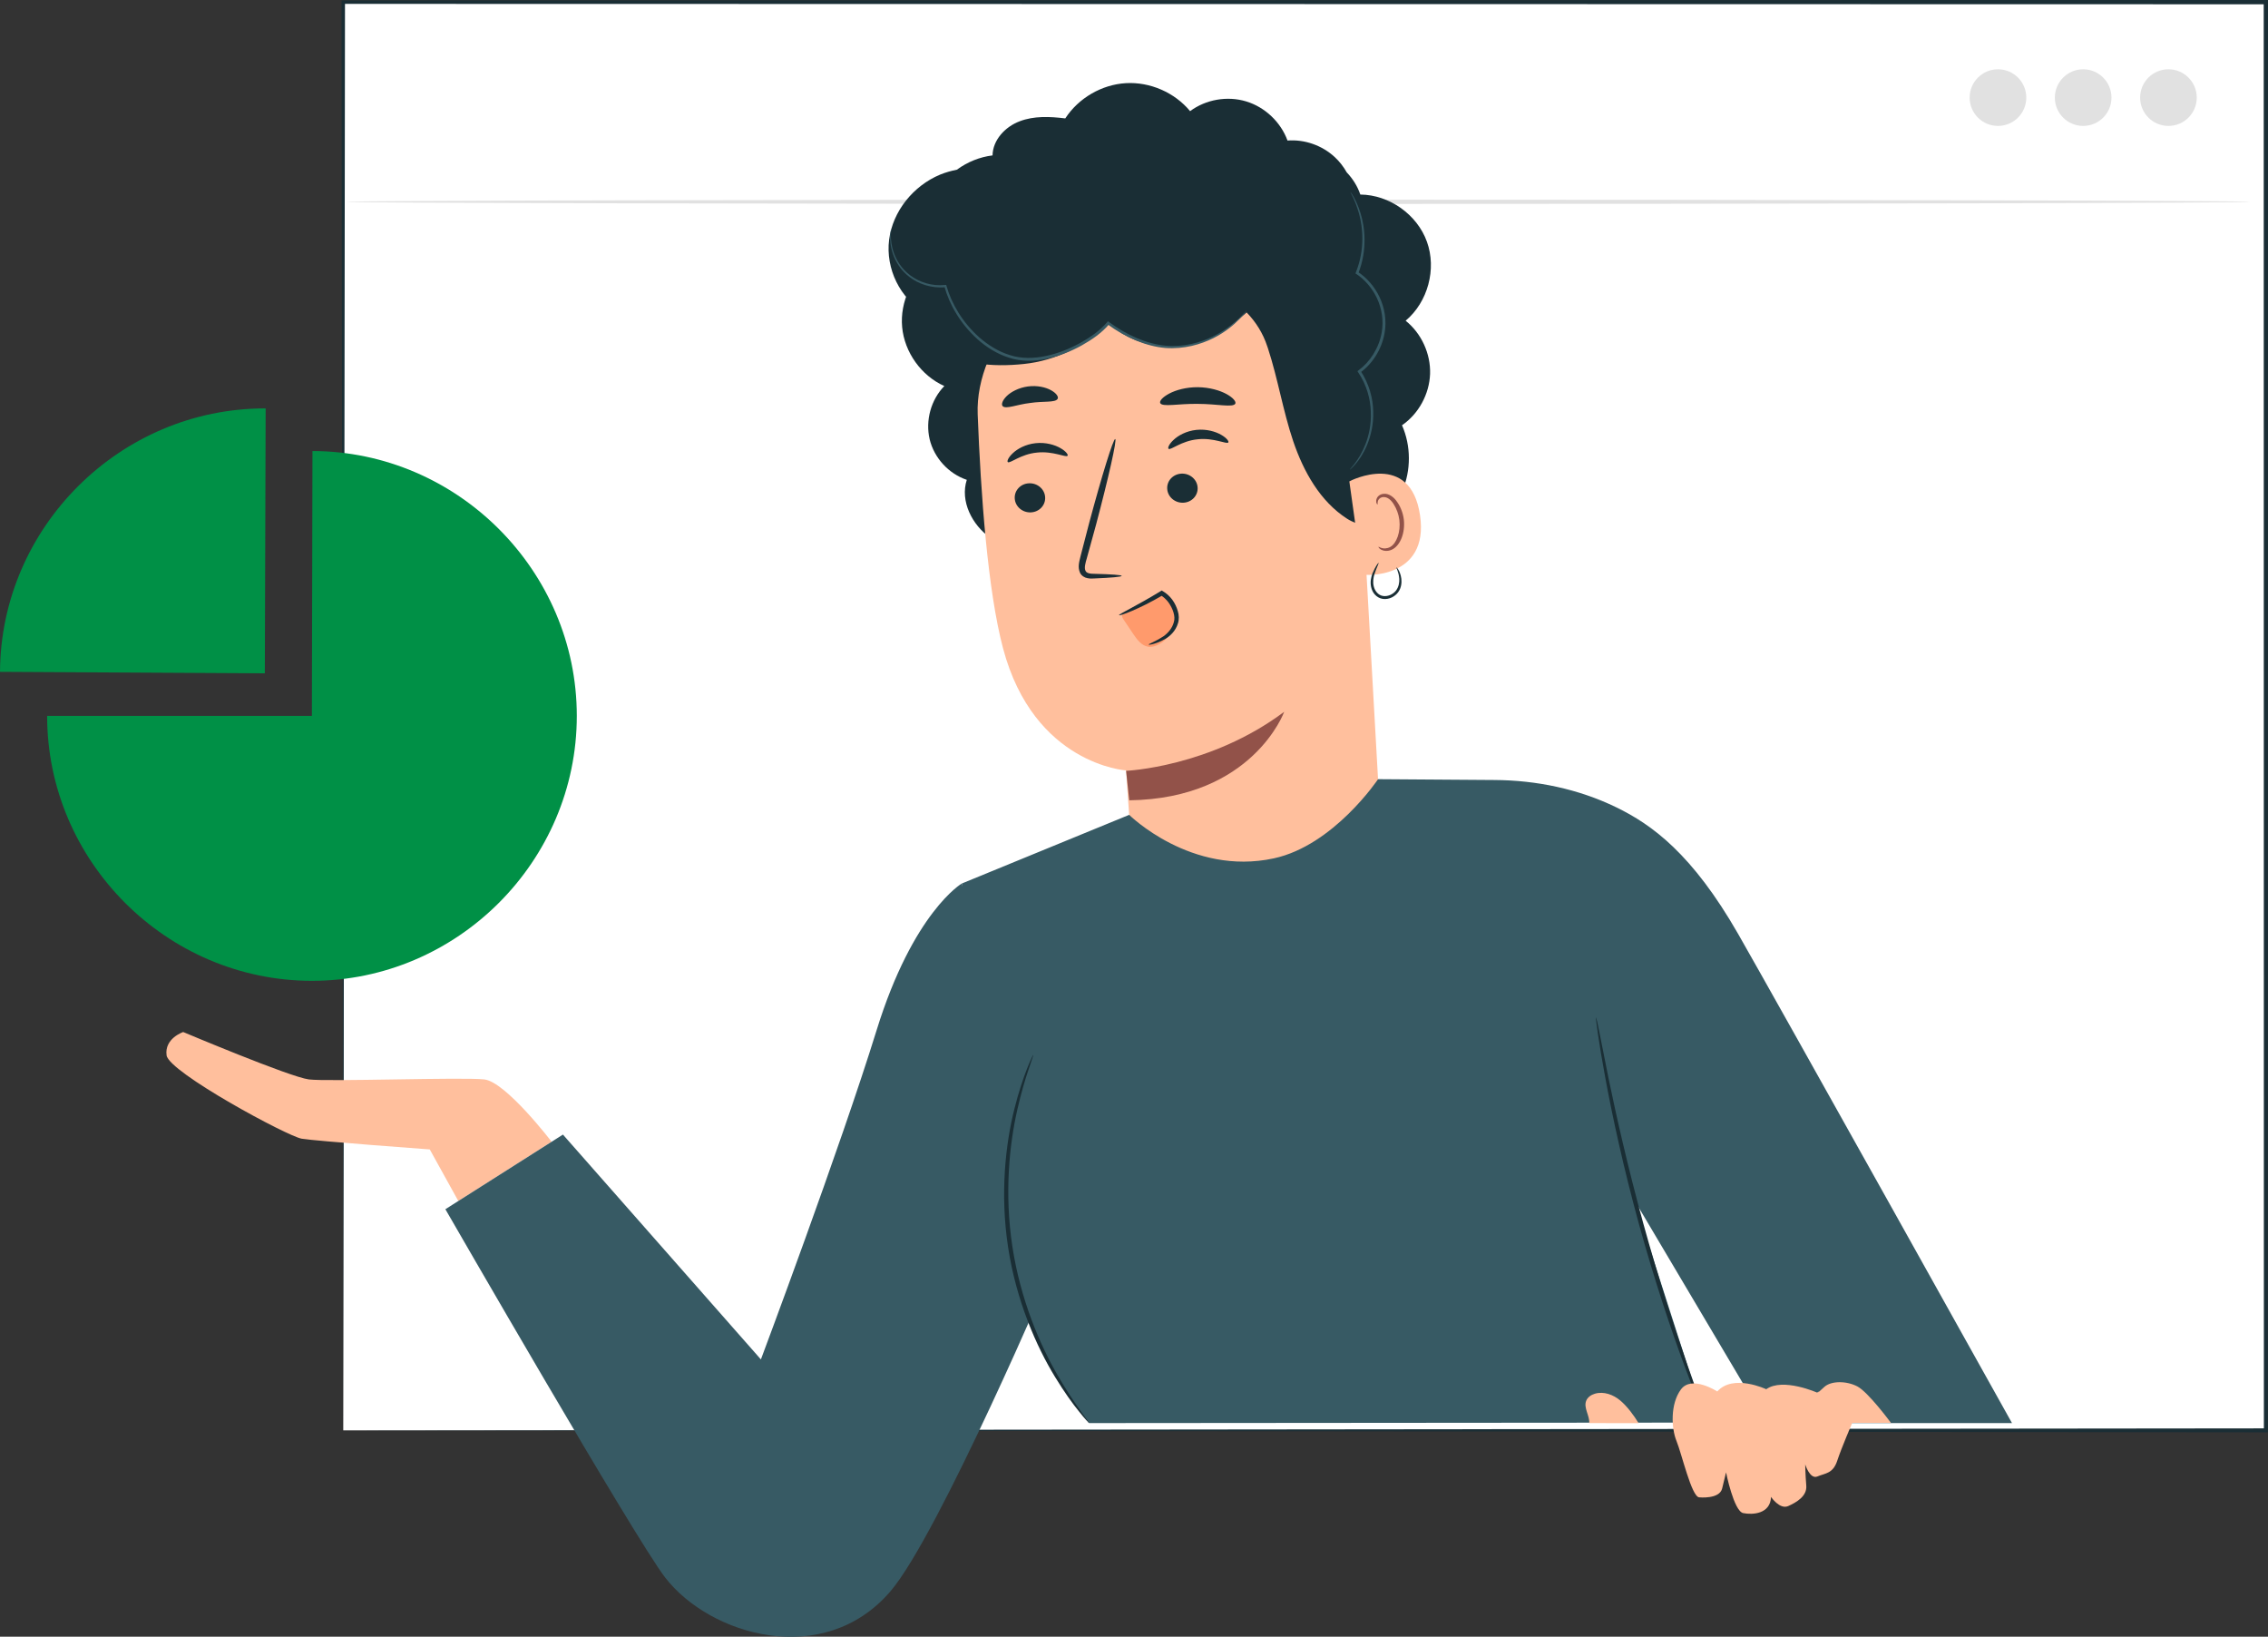 <?xml version="1.0" encoding="UTF-8"?> <!-- Generator: Adobe Illustrator 26.0.3, SVG Export Plug-In . SVG Version: 6.00 Build 0) --> <svg xmlns="http://www.w3.org/2000/svg" xmlns:xlink="http://www.w3.org/1999/xlink" x="0px" y="0px" viewBox="0 0 274.73 198.21" style="enable-background:new 0 0 274.73 198.21;" xml:space="preserve"><rect x="0" y="0" width="274.73" height="198.21" fill="#333333" stroke="none"/> <style type="text/css"> .st0{fill:#F9F9F9;} .st1{fill:#FFFFFF;} .st2{opacity:0.54;} .st3{fill:#F5F5F5;} .st4{fill:#E1E1E1;} .st5{fill:#ECECEC;} .st6{fill:#1A2E35;} .st7{fill:#FFBF9D;} .st8{fill:#FF9A6C;} .st9{fill:#375A64;} .st10{fill:#00A44B;} .st11{opacity:0.3;} .st12{fill:#FAFAFA;} .st13{fill:#00B75D;} .st14{fill:#925249;} .st15{fill:#009046;} .st16{fill:#00A154;} .st17{clip-path:url(#SVGID_00000006699573280835587530000007618538681188976554_);} .st18{clip-path:url(#SVGID_00000067927865329708137930000009279165894128619668_);fill-rule:evenodd;clip-rule:evenodd;fill:#00984A;} .st19{clip-path:url(#SVGID_00000067927865329708137930000009279165894128619668_);fill:#3E3936;} .st20{fill:#00984B;} .st21{clip-path:url(#SVGID_00000116936155794296146930000009779775642151929730_);} .st22{clip-path:url(#SVGID_00000080912395076441518520000007677151766194818215_);fill-rule:evenodd;clip-rule:evenodd;fill:#00984A;} .st23{clip-path:url(#SVGID_00000080912395076441518520000007677151766194818215_);fill:#3E3936;} .st24{fill:#00A14D;} .st25{clip-path:url(#SVGID_00000099626105051386826420000016476115283536197552_);} .st26{clip-path:url(#SVGID_00000166674638611552920740000006365658558487674518_);fill-rule:evenodd;clip-rule:evenodd;fill:#00984A;} .st27{clip-path:url(#SVGID_00000166674638611552920740000006365658558487674518_);fill:#3E3936;} .st28{clip-path:url(#SVGID_00000075128989821945331430000008073039283528946832_);} .st29{clip-path:url(#SVGID_00000003085824191123024950000004070638765332843154_);} .st30{clip-path:url(#SVGID_00000023989924318309403340000014319083849332748950_);fill:#E0E0E0;} .st31{clip-path:url(#SVGID_00000023989924318309403340000014319083849332748950_);fill:#EBEBEB;} .st32{clip-path:url(#SVGID_00000023989924318309403340000014319083849332748950_);fill:#F4F4F4;} .st33{clip-path:url(#SVGID_00000121247695901688605250000001147793026921700003_);fill:#009842;} .st34{opacity:0.8;clip-path:url(#SVGID_00000121247695901688605250000001147793026921700003_);} .st35{clip-path:url(#SVGID_00000020358342256602027270000002750164292256808339_);fill:#FFFFFF;} .st36{clip-path:url(#SVGID_00000131334109291987338420000009919615628190530742_);fill:#FFFFFF;} .st37{clip-path:url(#SVGID_00000121247695901688605250000001147793026921700003_);fill:#00D857;} .st38{clip-path:url(#SVGID_00000121247695901688605250000001147793026921700003_);fill:#006625;} .st39{opacity:0.3;clip-path:url(#SVGID_00000121247695901688605250000001147793026921700003_);} .st40{clip-path:url(#SVGID_00000062187584261965256790000009805410683838238855_);} .st41{clip-path:url(#SVGID_00000003085824191123024950000004070638765332843154_);fill:#FF4F5B;} .st42{opacity:0.3;clip-path:url(#SVGID_00000117653665612405906440000003414259950998366133_);} .st43{clip-path:url(#SVGID_00000061462559363644325300000007896774890782992536_);} .st44{clip-path:url(#SVGID_00000117653665612405906440000003414259950998366133_);fill:#FFBE9C;} .st45{clip-path:url(#SVGID_00000117653665612405906440000003414259950998366133_);fill:#FF996C;} .st46{clip-path:url(#SVGID_00000117653665612405906440000003414259950998366133_);fill:#009842;} .st47{opacity:0.6;clip-path:url(#SVGID_00000117653665612405906440000003414259950998366133_);} .st48{clip-path:url(#SVGID_00000118394956399236389350000007515342647024788121_);fill:#FFFFFF;} .st49{clip-path:url(#SVGID_00000133524251269595714180000001120747624917726635_);fill:#FFFFFF;} .st50{clip-path:url(#SVGID_00000117653665612405906440000003414259950998366133_);fill:#1A2E35;} .st51{clip-path:url(#SVGID_00000117653665612405906440000003414259950998366133_);fill:#375A64;} .st52{clip-path:url(#SVGID_00000117653665612405906440000003414259950998366133_);fill:#F9F9F9;} .st53{clip-path:url(#SVGID_00000108293923392800390180000003937712465124828550_);} .st54{clip-path:url(#SVGID_00000155109847565692430570000014401534640924011649_);} .st55{clip-path:url(#SVGID_00000158015715930558010220000017181514248490081211_);} .st56{clip-path:url(#SVGID_00000072278993487012672610000004517417309312734347_);} .st57{clip-path:url(#SVGID_00000088840042336796071080000010459313718849671303_);} .st58{clip-path:url(#SVGID_00000001658649329480894750000017819305931511961777_);fill:#009842;} .st59{clip-path:url(#SVGID_00000001658649329480894750000017819305931511961777_);fill:#FF4F5B;} .st60{clip-path:url(#SVGID_00000134928954168051246510000016715322530284201109_);fill:#009842;} .st61{opacity:0.8;clip-path:url(#SVGID_00000134928954168051246510000016715322530284201109_);} .st62{clip-path:url(#SVGID_00000041291530584216306210000015184206302012871328_);fill:#FFFFFF;} .st63{clip-path:url(#SVGID_00000041273817107989691030000013916892197658566570_);fill:#FFFFFF;} .st64{clip-path:url(#SVGID_00000005229932489608846270000016115789416400198557_);fill:#FFFFFF;} .st65{fill:none;stroke:#FFFFFF;stroke-miterlimit:10;} .st66{fill:none;stroke:#FBFBFB;stroke-width:0.25;stroke-miterlimit:10;} .st67{fill:#F4A88C;} .st68{fill:#BF654E;} .st69{opacity:0.4;} .st70{opacity:0.6;} .st71{opacity:0.5;} .st72{opacity:0.2;} .st73{display:none;} .st74{display:inline;} .st75{fill:none;stroke:#E61F46;stroke-miterlimit:10;} </style> <g id="LAYOUT"> </g> <g id="BG"> <g> <g> <g> <g> <g> <rect x="41.58" y="0.26" class="st1" width="232.89" height="172.96"></rect> </g> </g> <g> <g> <g> <path class="st6" d="M41.58,173.22c0-1.76,0.08-68.26,0.21-172.96l-0.21,0.21c65.58,0.01,146.04,0.03,232.87,0.05h0.02 l-0.26-0.26c0.01,62.13,0.02,121,0.02,172.96l0.24-0.24C136.57,173.13,43.66,173.22,41.58,173.22 c2.08,0,94.99,0.1,232.89,0.24l0.24,0v-0.24c0.01-51.97,0.02-110.83,0.02-172.96V0l-0.26,0l-0.02,0 C187.62,0.02,107.16,0.03,41.58,0.05h-0.21l0,0.21C41.5,104.97,41.58,171.46,41.58,173.22z"></path> </g> </g> </g> </g> <g> <g> <g> <path class="st4" d="M41.97,24.44c0,0.14,51.62,0.26,115.29,0.26c63.69,0,115.3-0.12,115.3-0.26c0-0.14-51.61-0.26-115.3-0.26 C93.6,24.18,41.97,24.3,41.97,24.44z"></path> </g> </g> </g> <g> <g> <path class="st4" d="M259.24,11.82c0,1.89,1.53,3.43,3.43,3.43c1.89,0,3.43-1.53,3.43-3.43c0-1.89-1.53-3.43-3.43-3.43 C260.77,8.39,259.24,9.93,259.24,11.82z"></path> </g> </g> <g> <g> <path class="st4" d="M248.91,11.82c0,1.89,1.53,3.43,3.43,3.43c1.89,0,3.43-1.53,3.43-3.43c0-1.89-1.53-3.43-3.43-3.43 C250.45,8.39,248.91,9.93,248.91,11.82z"></path> </g> </g> <g> <g> <path class="st4" d="M238.59,11.82c0,1.89,1.53,3.43,3.43,3.43c1.89,0,3.43-1.53,3.43-3.43c0-1.89-1.53-3.43-3.43-3.43 C240.12,8.39,238.59,9.93,238.59,11.82z"></path> </g> </g> </g> <g> <g> <g> <path class="st7" d="M66.82,138.27c0,0-5.55-7.26-8.16-7.55c-2.61-0.29-18.95,0.29-21.25,0c-2.3-0.29-15.22-5.74-15.22-5.74 s-2.3,0.77-2.01,2.83c0.29,2.05,14.65,9.81,16.37,10.09c1.72,0.29,15.51,1.3,15.51,1.3l3.46,6.25L66.82,138.27z"></path> </g> </g> <g> <g> <g> <g> <path class="st6" d="M114.39,46.75c-2.8-1.25-4.83-4.09-5.11-7.14c-0.28-3.06,1.19-6.21,3.72-7.95l10.08-3.39 c1.46,13.01,3,26.01,4.64,39.01c-2.71-0.14-5.51-0.59-7.74-2.14c-2.23-1.55-3.7-4.45-2.87-7.03c-2.2-0.74-3.96-2.66-4.5-4.92 C112.08,50.92,112.77,48.41,114.39,46.75z"></path> </g> </g> </g> <g> <g> <g> <g> <g> <g> <g> <g> <g> <g> <g> <g> <g> <path class="st7" d="M163.82,39.12l-0.38-4.63l-28.31-2.45c-8.65-0.03-17.04,9.49-16.7,18.14 c0.37,9.61,1.21,21.32,3.07,28.33c3.74,14.09,14.9,14.79,14.9,14.79l1,14.2c0.75,8.28,7.9,9.39,16.17,8.65l0,0 c8.09-0.72,14.15-7.73,13.69-15.85L163.82,39.12z"></path> </g> </g> </g> </g> </g> </g> </g> </g> </g> <g> <g> <g> <g> <g> <g> <g> <g> <g> <g> <g> <g> <g> <g> <g> <g> <g> <path class="st6" d="M122.92,60.38c0.06,0.97,0.94,1.72,1.96,1.67c1.02-0.05,1.79-0.88,1.72-1.85 c-0.06-0.97-0.94-1.72-1.96-1.67C123.63,58.57,122.85,59.4,122.92,60.38z"></path> </g> </g> </g> </g> </g> </g> </g> </g> </g> </g> </g> </g> </g> </g> </g> </g> <g> <g> <g> <g> <g> <g> <g> <g> <g> <g> <g> <g> <g> <g> <g> <g> <g> <path class="st6" d="M122.08,55.96c0.25,0.22,1.54-0.96,3.52-1.15c1.97-0.22,3.53,0.64,3.72,0.38 c0.09-0.12-0.18-0.53-0.86-0.92c-0.67-0.39-1.77-0.73-3.01-0.6c-1.23,0.13-2.22,0.69-2.77,1.22 C122.12,55.41,121.96,55.87,122.08,55.96z"></path> </g> </g> </g> </g> </g> </g> </g> </g> </g> </g> </g> </g> </g> </g> </g> </g> </g> </g> <g> <g> <g> <g> <g> <g> <g> <g> <g> <g> <g> <g> <g> <g> <g> <g> <g> <path class="st6" d="M141.39,59.21c0.06,0.97,0.94,1.72,1.96,1.67c1.02-0.05,1.79-0.88,1.72-1.85 c-0.06-0.97-0.94-1.72-1.96-1.67C142.09,57.41,141.32,58.24,141.39,59.21z"></path> </g> </g> </g> </g> </g> </g> </g> </g> </g> </g> </g> </g> </g> </g> </g> </g> <g> <g> <g> <g> <g> <g> <g> <g> <g> <g> <g> <g> <g> <g> <g> <g> <g> <path class="st6" d="M141.55,54.35c0.25,0.22,1.54-0.96,3.52-1.15c1.97-0.22,3.53,0.64,3.72,0.38 c0.09-0.12-0.18-0.53-0.86-0.92c-0.67-0.39-1.77-0.73-3.01-0.6c-1.23,0.13-2.22,0.69-2.77,1.22 C141.59,53.8,141.43,54.25,141.55,54.35z"></path> </g> </g> </g> </g> </g> </g> </g> </g> </g> </g> </g> </g> </g> </g> </g> </g> </g> </g> <g> <g> <g> <g> <g> <g> <g> <g> <g> <g> <g> <g> <g> <g> <g> <g> <g> <path class="st6" d="M135.87,69.74c0-0.11-1.25-0.2-3.27-0.25c-0.51,0-1-0.05-1.12-0.39 c-0.16-0.35,0-0.92,0.18-1.53c0.35-1.27,0.72-2.6,1.1-4c1.51-5.68,2.56-10.34,2.33-10.4 c-0.23-0.06-1.64,4.5-3.16,10.18c-0.36,1.4-0.71,2.74-1.04,4.01c-0.13,0.59-0.39,1.28-0.06,2.01 c0.17,0.36,0.57,0.6,0.91,0.65c0.33,0.07,0.62,0.04,0.87,0.03C134.63,69.97,135.88,69.85,135.87,69.74z"></path> </g> </g> </g> </g> </g> </g> </g> </g> </g> </g> </g> </g> </g> </g> </g> </g> </g> <g> <g> <g> <g> <g> <g> <g> <g> <g> <g> <g> <g> <g> <g> <g> <g> <path class="st14" d="M136.41,93.35c0,0,10.19-0.44,19.15-7.15c0,0-3.81,10.52-18.77,10.72L136.41,93.35z"></path> </g> </g> </g> </g> </g> </g> </g> </g> </g> </g> </g> </g> </g> </g> </g> </g> </g> </g> </g> <g> <g> <g> <g> <g> <g> <g> <g> <g> <g> <g> <g> <g> <g> <g> <g> <path class="st6" d="M140.54,48.81c0.25,0.52,2.2,0.06,4.55,0.1c2.35,0,4.29,0.48,4.55-0.03 c0.11-0.24-0.26-0.72-1.07-1.16c-0.8-0.44-2.05-0.81-3.46-0.83c-1.41-0.01-2.66,0.34-3.47,0.77 C140.81,48.1,140.43,48.56,140.54,48.81z"></path> </g> </g> </g> </g> </g> </g> </g> </g> </g> </g> </g> </g> </g> </g> </g> </g> <g> <g> <g> <g> <g> <g> <g> <g> <g> <g> <g> <g> <g> <g> <g> <g> <path class="st6" d="M121.45,49.18c0.39,0.41,1.71-0.19,3.34-0.38c1.63-0.25,3.05-0.01,3.33-0.51 c0.12-0.24-0.15-0.67-0.8-1.03c-0.64-0.36-1.67-0.61-2.8-0.46c-1.12,0.15-2.06,0.66-2.58,1.17 C121.42,48.49,121.27,48.97,121.45,49.18z"></path> </g> </g> </g> </g> </g> </g> </g> </g> </g> </g> </g> </g> </g> </g> </g> </g> </g> <g> <g> <g> <path class="st6" d="M112.1,37.87c-3.08-1.66-4.84-5.36-4.4-8.83c0.44-3.47,2.94-6.54,6.17-7.89 c0.66-0.27,1.34-0.46,2.04-0.6c1.27-0.93,2.76-1.54,4.32-1.73c0.03-1.87,1.53-3.47,3.28-4.13c1.74-0.67,3.68-0.58,5.53-0.35 c1.6-2.46,4.41-4.1,7.34-4.27s5.91,1.13,7.78,3.39c1.91-1.42,4.51-1.87,6.79-1.18c2.28,0.69,4.19,2.5,5.01,4.74 c2.08-0.16,4.2,0.59,5.73,2.01c0.57,0.53,1.06,1.16,1.44,1.84c0.73,0.77,1.31,1.68,1.65,2.69c3.51,0.03,6.89,2.42,8.07,5.72 c1.19,3.31,0.11,7.3-2.58,9.56c1.91,1.53,3.04,3.99,2.96,6.44c-0.09,2.45-1.38,4.83-3.4,6.22c1.1,2.5,1.11,5.45,0.03,7.96 c-0.47,1.08-1.24,2.14-2.28,2.6c-0.03,0.19-0.08,0.38-0.17,0.56c-0.72,1.43-2.89,1.06-4.23,0.2 c-3.27-2.1-5.28-5.71-6.53-9.39c-1.24-3.68-1.85-7.55-3.06-11.25c-0.03-0.08-0.06-0.17-0.09-0.26 c-0.51-1.55-1.37-2.93-2.49-4.08c-1.04,0.89-2.05,1.82-3.21,2.55c-4.12,2.6-9.97,2.05-13.54-1.28 c-2.7,2.78-6.39,4.57-10.24,4.97c-3.85,0.4-7.74,0.07-10.95-2.1c-0.61-0.41-1.46-1.16-1.92-2.24 C110.83,39.09,111.42,38.16,112.1,37.87z"></path> </g> </g> </g> <g> <g> <g> <g> <g> <g> <g> <g> <g> <g> <path class="st7" d="M163.45,58.3c0.18-0.12,7.39-3.73,8.56,4.08c1.17,7.82-6.92,7.37-6.97,7.15 C164.99,69.31,163.45,58.3,163.45,58.3z"></path> </g> </g> </g> </g> </g> </g> </g> </g> </g> </g> <g> <g> <g> <g> <g> <g> <g> <g> <g> <g> <g> <path class="st14" d="M166.98,66.22c0.03-0.03,0.15,0.08,0.4,0.15c0.24,0.07,0.64,0.08,1.02-0.13 c0.78-0.43,1.28-1.84,1.11-3.26c-0.09-0.71-0.34-1.37-0.67-1.89c-0.32-0.54-0.75-0.88-1.18-0.89 c-0.43-0.03-0.69,0.26-0.75,0.49c-0.07,0.23,0,0.38-0.04,0.4c-0.02,0.02-0.19-0.11-0.17-0.44 c0.01-0.16,0.07-0.36,0.23-0.54c0.17-0.18,0.43-0.3,0.72-0.31c0.61-0.05,1.23,0.43,1.6,1c0.4,0.57,0.7,1.31,0.8,2.11 c0.18,1.58-0.4,3.18-1.48,3.67c-0.53,0.23-1.01,0.13-1.28-0.02C167.02,66.4,166.96,66.23,166.98,66.22z"></path> </g> </g> </g> </g> </g> </g> </g> </g> </g> </g> </g> <g> <g> <g> <g> <path class="st9" d="M107.96,27.7c-0.01,0-0.02,0.06-0.05,0.19c-0.03,0.13-0.05,0.32-0.07,0.58 c-0.03,0.51-0.01,1.28,0.3,2.21c0.3,0.92,0.91,2.01,2.01,2.85c1.08,0.84,2.66,1.42,4.39,1.25l-0.15-0.11 c0.61,2.21,1.95,4.56,4.05,6.44c1.05,0.93,2.31,1.74,3.76,2.2c1.44,0.49,3.06,0.47,4.59,0.14c1.52-0.32,2.94-0.9,4.23-1.61 c1.28-0.72,2.47-1.54,3.36-2.61l-0.24,0.03c2.23,1.64,4.69,2.67,7,2.88c2.33,0.17,4.34-0.45,5.84-1.19 c1.51-0.76,2.53-1.66,3.16-2.31c0.32-0.33,0.55-0.6,0.69-0.78c0.15-0.19,0.22-0.29,0.21-0.29c-0.02-0.02-0.33,0.37-0.98,1 c-0.65,0.62-1.68,1.48-3.18,2.2c-1.48,0.71-3.48,1.29-5.72,1.09c-2.24-0.22-4.65-1.25-6.82-2.86l-0.13-0.1l-0.11,0.13 c-0.85,1-2.02,1.82-3.27,2.51c-1.26,0.69-2.65,1.26-4.13,1.57c-1.49,0.32-3.03,0.34-4.41-0.12 c-1.39-0.43-2.61-1.22-3.64-2.11c-2.06-1.82-3.39-4.11-4-6.26l-0.03-0.12l-0.12,0.01c-1.64,0.18-3.16-0.36-4.22-1.15 c-1.07-0.79-1.68-1.84-2-2.72c-0.32-0.9-0.37-1.65-0.37-2.16C107.93,27.97,107.98,27.71,107.96,27.7z"></path> </g> </g> </g> </g> <g> <g> <g> <g> <path class="st9" d="M163.59,23.26c-0.05,0.03,0.55,0.89,1.03,2.6c0.47,1.68,0.74,4.33-0.38,7.13l-0.05,0.12l0.11,0.07 c1,0.67,1.9,1.68,2.49,2.92c0.58,1.24,0.84,2.71,0.58,4.16c-0.33,1.91-1.43,3.58-2.81,4.59l-0.13,0.1l0.09,0.14 c1.03,1.52,1.49,3.24,1.53,4.77c0.07,1.54-0.24,2.89-0.65,3.94c-0.83,2.12-1.95,3.01-1.87,3.06 c0.01,0.01,0.07-0.05,0.19-0.16c0.11-0.12,0.3-0.28,0.49-0.52c0.41-0.47,0.94-1.23,1.39-2.3c0.44-1.06,0.79-2.45,0.74-4.03 c-0.02-1.58-0.48-3.36-1.54-4.96l-0.04,0.24c1.46-1.05,2.61-2.79,2.96-4.8c0.27-1.53,0-3.08-0.62-4.37 c-0.62-1.29-1.56-2.34-2.62-3.04l0.06,0.19c1.12-2.9,0.79-5.61,0.26-7.31c-0.27-0.86-0.58-1.5-0.81-1.93 c-0.11-0.21-0.22-0.37-0.29-0.47C163.64,23.31,163.6,23.26,163.59,23.26z"></path> </g> </g> </g> </g> <g> <g> <g> <g> <path class="st6" d="M169.16,68.72c-0.06,0.03,0.28,0.51,0.34,1.39c0.02,0.42-0.06,0.96-0.39,1.4 c-0.33,0.43-0.94,0.75-1.55,0.67c-0.62-0.08-1.02-0.63-1.15-1.16c-0.14-0.54-0.05-1.07,0.08-1.49 c0.28-0.84,0.56-1.34,0.5-1.37c-0.03-0.02-0.38,0.42-0.74,1.29c-0.16,0.43-0.3,1.01-0.16,1.64c0.07,0.31,0.2,0.64,0.45,0.91 c0.24,0.27,0.59,0.48,0.97,0.53c0.78,0.1,1.48-0.3,1.86-0.82c0.39-0.54,0.43-1.15,0.38-1.62 C169.62,69.13,169.18,68.69,169.16,68.72z"></path> </g> </g> </g> </g> <g> <g> <g> <g> <g> <g> <g> <path class="st8" d="M141.01,72.08c0.88,0.76,1.37,1.96,1.25,3.12c-0.11,1.16-0.82,2.24-1.84,2.81 c-0.4,0.23-0.87,0.38-1.33,0.31c-0.81-0.12-1.36-0.87-1.82-1.55c-0.38-0.57-0.76-1.13-1.14-1.7 c-0.13-0.19-0.26-0.41-0.21-0.63c0.06-0.24,0.3-0.38,0.53-0.48c1.46-0.7,2.91-1.4,4.37-2.09"></path> </g> </g> </g> </g> </g> </g> <g> <g> <g> <g> <g> <g> <g> <path class="st6" d="M139.14,78.07c0.01,0.04,0.84-0.03,2.04-0.71c0.58-0.35,1.24-0.96,1.51-1.88 c0.15-0.45,0.13-1.02-0.02-1.48c-0.14-0.48-0.36-0.96-0.68-1.39c-0.31-0.42-0.7-0.76-1.12-1.01l-0.15-0.09l-0.14,0.09 c-2.82,1.73-5.08,2.78-5.03,2.9c0.05,0.13,2.44-0.73,5.32-2.43h-0.29c0.36,0.22,0.69,0.52,0.96,0.88 c0.53,0.75,0.87,1.67,0.65,2.4c-0.2,0.76-0.73,1.33-1.23,1.69C139.91,77.73,139.1,77.97,139.14,78.07z"></path> </g> </g> </g> </g> </g> </g> </g> </g> </g> <g> <g> <g> <path class="st9" d="M243.72,172.34c0,0-28.45-51-33.18-59.25c-5.57-9.7-10.42-13.22-14.79-15.34 c-4.57-2.21-9.63-3.26-14.71-3.29l-14.11-0.1c0,0-5.36,8.02-12.63,9.59c-10.02,2.17-17.52-5.27-17.52-5.27l-20.26,8.31 l4.07,37.45c1.03,9.44,4.47,18.45,10,26.16l1.34,1.74l74.7-0.06l-8.66-26.95l16.01,27.01H243.72z"></path> </g> </g> <g> <g> <path class="st9" d="M116.51,106.99c0,0-5.89,3.45-10.33,17.79c-4.44,14.34-14.01,39.85-14.01,39.85L68.19,137.4l-14.24,9.04 c0,0,22.97,39.88,26.62,44.6c5.44,7.04,19.19,11.06,27.26,1.71c5.87-6.8,19.89-39.7,19.89-39.7L116.51,106.99z"></path> </g> </g> <g> <g> <g> <path class="st6" d="M125.15,127.77c-0.02-0.01-0.09,0.14-0.22,0.43c-0.13,0.29-0.33,0.71-0.54,1.27 c-0.44,1.12-1,2.77-1.52,4.85c-1.05,4.16-1.75,10.18-0.76,16.7c0.99,6.52,3.45,12.07,5.69,15.73 c1.12,1.84,2.14,3.25,2.9,4.18c0.37,0.48,0.68,0.82,0.89,1.06c0.21,0.24,0.33,0.35,0.34,0.34c0.03-0.03-0.37-0.55-1.07-1.52 c-0.7-0.97-1.67-2.4-2.74-4.25c-2.14-3.67-4.51-9.17-5.49-15.62c-0.98-6.44-0.35-12.4,0.6-16.54 c0.47-2.08,0.97-3.74,1.36-4.87C124.96,128.41,125.19,127.79,125.15,127.77z"></path> </g> </g> </g> <g> <g> <g> <path class="st6" d="M193.32,123.19c-0.02,0-0.01,0.18,0.04,0.52c0.05,0.4,0.12,0.89,0.2,1.48c0.18,1.28,0.49,3.14,0.91,5.42 c0.84,4.56,2.19,10.83,4.07,17.66c1.88,6.83,3.93,12.91,5.55,17.26c0.81,2.17,1.49,3.92,1.99,5.12 c0.23,0.55,0.43,1.01,0.58,1.37c0.14,0.31,0.22,0.47,0.24,0.47c0.02-0.01-0.03-0.18-0.14-0.5c-0.13-0.38-0.3-0.84-0.49-1.41 c-0.46-1.29-1.08-3.04-1.83-5.17c-1.53-4.37-3.51-10.46-5.39-17.27c-1.87-6.81-3.28-13.06-4.21-17.59 c-0.44-2.21-0.8-4.03-1.07-5.38c-0.12-0.59-0.22-1.07-0.3-1.46C193.38,123.37,193.33,123.19,193.32,123.19z"></path> </g> </g> </g> </g> <g> <g> <g> <g> <g> <g> <path class="st7" d="M229.04,172.29c0,0-2.72-3.69-4.05-4.39c-1.34-0.7-3.18-0.68-3.99,0.05 c-0.81,0.73-0.81,0.73-0.81,0.73s-4.22-1.89-6.24-0.44c0,0-4.01-1.9-5.93,0.27c0,0-3.09-2.01-4.4-0.25 c-1.31,1.75-1.17,4.72-0.54,6.25c0.63,1.53,1.82,6.73,2.74,6.82c0,0,2.47,0.26,2.79-1.07c0.33-1.33,0.47-1.97,0.47-1.97 s0.94,4.72,2.08,4.95c1.13,0.23,3.3,0.11,3.37-1.96c0,0,1.05,1.56,2.08,1.11c1.03-0.46,2.3-1.21,2.19-2.49 c-0.11-1.28-0.13-2.56-0.13-2.56s0.56,1.86,1.49,1.46c0.93-0.4,1.87-0.32,2.39-1.9c0.52-1.58,1.82-4.59,1.82-4.59H229.04z"></path> </g> </g> </g> </g> <g> <g> <g> <g> <g> <path class="st7" d="M218.74,177.23c0.06-0.03-0.19-0.51-0.4-1.33c-0.22-0.82-0.37-2-0.14-3.27c0.23-1.27,0.8-2.32,1.3-3 c0.5-0.69,0.9-1.05,0.85-1.1c-0.03-0.04-0.5,0.25-1.08,0.92c-0.58,0.66-1.22,1.76-1.47,3.1c-0.25,1.35-0.04,2.6,0.26,3.43 C218.36,176.81,218.7,177.25,218.74,177.23z"></path> </g> </g> </g> </g> </g> <g> <g> <g> <g> <g> <path class="st7" d="M213.68,168.26c-0.05-0.01-0.31,0.68-0.54,1.86c-0.23,1.17-0.4,2.83-0.28,4.66 c0.13,1.83,0.51,3.45,0.9,4.58c0.39,1.13,0.74,1.79,0.78,1.77c0.13-0.04-1.06-2.77-1.28-6.38 C213.01,171.16,213.82,168.29,213.68,168.26z"></path> </g> </g> </g> </g> </g> <g> <g> <g> <g> <g> <path class="st7" d="M207.92,168.57c-0.1-0.01-0.38,2.23-0.06,4.99c0.31,2.76,1.09,4.88,1.19,4.84 c0.12-0.03-0.48-2.18-0.78-4.89C207.94,170.8,208.04,168.58,207.92,168.57z"></path> </g> </g> </g> </g> </g> </g> <g> <g> <g> <g> <path class="st7" d="M192.14,169.64c0.17-0.44,0.61-0.73,1.06-0.86c1.06-0.31,2.22,0.11,3.06,0.82 c0.84,0.7,1.66,1.81,2.23,2.75l-5.98-0.01C192.57,171.43,191.8,170.49,192.14,169.64z"></path> </g> </g> </g> </g> </g> <g> <g> <g> <path class="st15" d="M37.78,86.7H5.71c0,17.6,14.48,32.08,32.08,32.08c17.6,0,32.08-14.48,32.08-32.08 c0-17.57-14.44-32.04-32.02-32.08L37.78,86.7z"></path> </g> </g> <g> <g> <g> <path class="st15" d="M32.08,81.54l0.1-32.08c-0.03,0-0.07,0-0.1,0C14.55,49.47,0.1,63.83,0,81.36L32.08,81.54z"></path> </g> </g> </g> </g> </g> </g> </g> <g id="BLOCK-01-PARTNER"> </g> <g id="Layer_7"> </g> <g id="Layer_6"> </g> <g id="Layer_5"> </g> <g id="Layer_2" class="st73"> </g> </svg> 